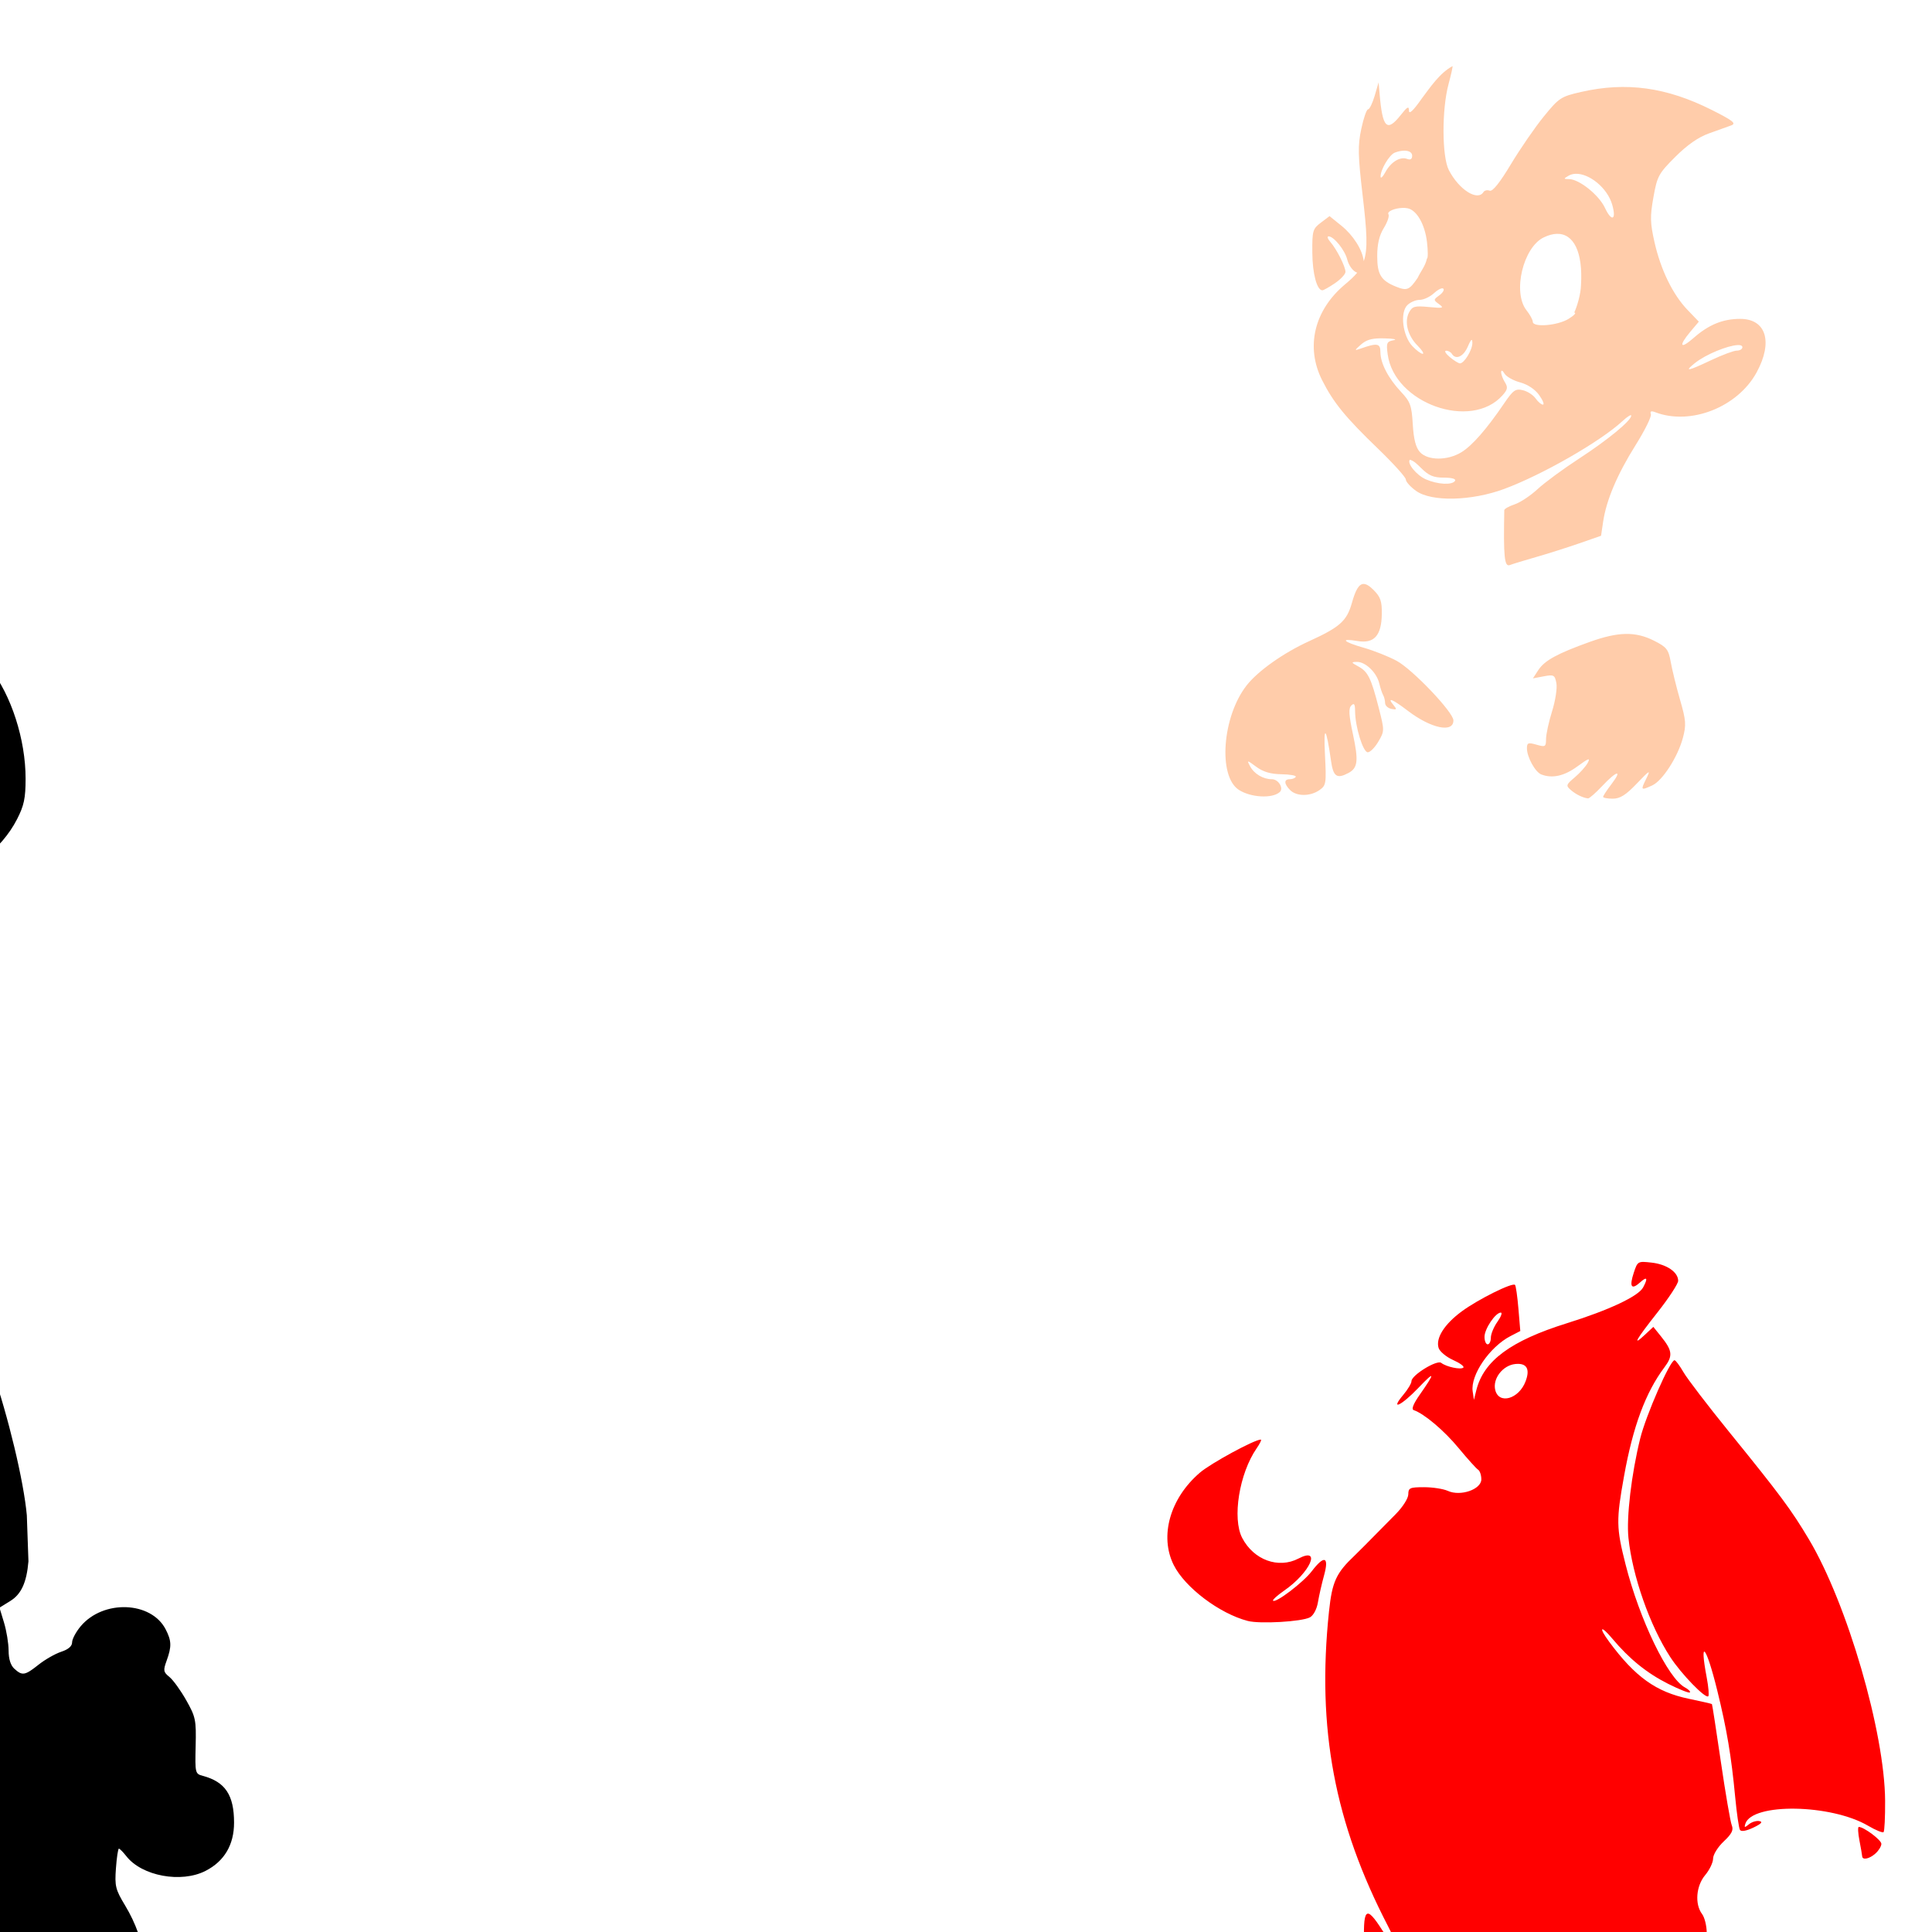 <?xml version="1.0" encoding="UTF-8" standalone="no"?>
<!-- Created with Inkscape (http://www.inkscape.org/) -->
<svg
   xmlns:dc="http://purl.org/dc/elements/1.1/"
   xmlns:cc="http://creativecommons.org/ns#"
   xmlns:rdf="http://www.w3.org/1999/02/22-rdf-syntax-ns#"
   xmlns:svg="http://www.w3.org/2000/svg"
   xmlns="http://www.w3.org/2000/svg"
   xmlns:sodipodi="http://sodipodi.sourceforge.net/DTD/sodipodi-0.dtd"
   xmlns:inkscape="http://www.inkscape.org/namespaces/inkscape"
   width="1080"
   height="1080"
   id="svg2"
   sodipodi:version="0.32"
   inkscape:version="0.46"
   sodipodi:docname="WendysBabyBro.svg"
   inkscape:output_extension="org.inkscape.output.svg.inkscape"
   version="1.0">
  <defs
     id="defs4">
    <inkscape:perspective
       sodipodi:type="inkscape:persp3d"
       inkscape:vp_x="0 : 526.18109 : 1"
       inkscape:vp_y="0 : 1000 : 0"
       inkscape:vp_z="744.09448 : 526.18109 : 1"
       inkscape:persp3d-origin="372.04724 : 350.78739 : 1"
       id="perspective10" />
    <inkscape:perspective
       id="perspective2386"
       inkscape:persp3d-origin="372.04724 : 350.78739 : 1"
       inkscape:vp_z="744.09448 : 526.18109 : 1"
       inkscape:vp_y="0 : 1000 : 0"
       inkscape:vp_x="0 : 526.18109 : 1"
       sodipodi:type="inkscape:persp3d" />
    <inkscape:perspective
       id="perspective3505"
       inkscape:persp3d-origin="372.04724 : 350.78739 : 1"
       inkscape:vp_z="744.09448 : 526.18109 : 1"
       inkscape:vp_y="0 : 1000 : 0"
       inkscape:vp_x="0 : 526.18109 : 1"
       sodipodi:type="inkscape:persp3d" />
    <inkscape:perspective
       id="perspective3614"
       inkscape:persp3d-origin="372.04724 : 350.78739 : 1"
       inkscape:vp_z="744.09448 : 526.18109 : 1"
       inkscape:vp_y="0 : 1000 : 0"
       inkscape:vp_x="0 : 526.18109 : 1"
       sodipodi:type="inkscape:persp3d" />
    <inkscape:perspective
       id="perspective4573"
       inkscape:persp3d-origin="372.04724 : 350.78739 : 1"
       inkscape:vp_z="744.09448 : 526.18109 : 1"
       inkscape:vp_y="0 : 1000 : 0"
       inkscape:vp_x="0 : 526.18109 : 1"
       sodipodi:type="inkscape:persp3d" />
    <inkscape:perspective
       id="perspective4618"
       inkscape:persp3d-origin="372.04724 : 350.78739 : 1"
       inkscape:vp_z="744.09448 : 526.18109 : 1"
       inkscape:vp_y="0 : 1000 : 0"
       inkscape:vp_x="0 : 526.18109 : 1"
       sodipodi:type="inkscape:persp3d" />
  </defs>
  <sodipodi:namedview
     id="base"
     pagecolor="#ffffff"
     bordercolor="#666666"
     borderopacity="1.0"
     gridtolerance="10000"
     guidetolerance="10"
     objecttolerance="10"
     inkscape:pageopacity="0.0"
     inkscape:pageshadow="2"
     inkscape:zoom="0.3324417"
     inkscape:cx="32.520667"
     inkscape:cy="556.62023"
     inkscape:document-units="in"
     inkscape:current-layer="layer1"
     showgrid="false"
     units="in"
     inkscape:window-width="1280"
     inkscape:window-height="1002"
     inkscape:window-x="1148"
     inkscape:window-y="-4"
     inkscape:showpageshadow="true" />
  <g
     inkscape:label="Layer 1"
     inkscape:groupmode="layer"
     id="layer1">
    <path
       style="fill:#000000"
       d="M -196.004,209.099 C -201.408,209.007 -205.782,209.59 -211.567,210.912 C -229.616,215.035 -244.961,225.293 -238.817,229.131 C -237.387,230.023 -241.273,233.516 -250.129,239.287 C -265.188,249.099 -290.488,274.795 -291.379,281.193 C -293.789,298.497 -290.054,301.235 -278.723,290.412 C -272.218,284.199 -271.68,283.966 -272.817,288.006 C -276.379,300.662 -277.278,305.481 -277.317,311.724 C -277.353,317.608 -278.589,319.703 -286.129,326.787 C -296.914,336.919 -303.726,351.111 -305.161,366.474 C -306.32,378.895 -303.987,385.848 -295.692,394.724 C -292.13,398.536 -291.839,399.538 -294.036,400.381 C -295.509,400.946 -298.058,404.002 -299.692,407.162 C -303.497,414.519 -302.315,432.675 -297.504,440.912 C -294.196,446.576 -294.182,446.789 -297.598,453.693 C -301.929,462.447 -303.306,477.266 -300.536,485.662 C -296.378,498.259 -281.712,517.719 -264.411,533.631 C -254.985,542.299 -246.817,550.827 -246.254,552.599 C -244.909,556.837 -235.581,562.368 -227.254,563.849 C -223.597,564.5 -215.716,564.149 -209.754,563.068 C -197.798,560.9 -198.33,560.779 -196.973,565.756 C -196.152,568.767 -198.401,570.473 -211.754,576.912 C -231.908,586.629 -244.119,598.142 -243.379,606.724 C -242.56,616.233 -252.57,624.568 -255.129,616.506 C -257.151,610.135 -263.349,603.912 -267.692,603.912 C -272.424,603.912 -275.818,608.287 -279.067,618.537 C -281.391,625.867 -286.905,630.49 -298.786,635.162 C -303.122,636.867 -312.479,641.782 -319.598,646.068 C -326.717,650.354 -340.697,657.688 -350.661,662.381 C -373.714,673.239 -382.696,679.917 -388.661,690.599 L -393.411,699.131 C -400.33,752.152 -359.278,773.605 -306.453,766.136 C -312.73,854.401 -299.491,872.693 -284.338,915.837 C -291.88,949.619 -287.382,962.862 -280.928,972.343 C -280.928,972.343 -318.032,1073.409 -287.495,1100.846 C -309.071,1125.094 -306.972,1138.871 -306.972,1138.871 C -331.942,1144.226 -359.989,1159.906 -369.036,1183.787 C -374.933,1197.901 -368.882,1212.534 -355.598,1216.224 C -346.398,1218.78 -313.003,1218.325 -292.442,1215.381 C -273.879,1212.722 -223.393,1202.983 -218.567,1201.131 C -216.764,1200.439 -214.723,1201.659 -212.817,1204.568 C -208.976,1210.43 -195.865,1216.997 -174.629,1223.662 C -165.251,1226.605 -148.386,1232.202 -137.161,1236.099 C -125.935,1239.996 -111.568,1244.642 -105.223,1246.412 C -98.802,1248.203 -87.376,1249.688 -79.473,1249.756 C -61.618,1249.908 -52.427,1246.137 -45.661,1235.912 C -39.284,1226.276 -39.996,1213.137 -47.473,1202.787 C -55.091,1192.242 -67.297,1181.496 -77.973,1175.943 C -85.942,1171.799 -87.51,1170.225 -87.254,1166.537 C -86.627,1157.496 -87.621,1154.421 -93.879,1146.224 L -100.286,1137.849 L -97.254,1127.099 C -95.595,1121.185 -89.815,1106.669 -84.411,1094.849 C -60.84,1043.296 -47.475,1006.744 -42.442,980.224 L -40.254,968.756 L -31.473,965.568 C -26.645,963.831 -21.693,962.797 -20.473,963.256 C -18.828,963.874 -18.26,971.326 -18.254,992.099 L -18.223,1020.099 L -24.442,1032.537 C -33.275,1050.199 -36.686,1065.16 -35.379,1080.662 C -34.793,1087.615 -33.484,1095.503 -32.473,1098.162 C -31.175,1101.576 -31.223,1105.146 -32.661,1110.349 C -37.526,1127.954 -33.369,1164.917 -24.567,1182.287 C -19.557,1192.174 -10.881,1200.255 -5.254,1200.256 C -2.981,1200.256 0.636,1202.789 3.527,1206.412 C 9.196,1213.516 19.302,1217.226 28.308,1215.537 C 40.65,1213.222 49.569,1197.88 57.058,1166.068 C 61.798,1145.936 64.744,1138.607 69.777,1134.443 C 71.461,1133.05 74.689,1127.917 76.964,1123.037 C 84.535,1106.799 81.894,1085.035 69.964,1065.224 C 64.522,1056.186 64.086,1054.368 64.808,1044.381 C 65.244,1038.36 65.99,1033.412 66.464,1033.412 C 66.939,1033.412 68.831,1035.338 70.683,1037.693 C 79.369,1048.736 101.27,1052.788 114.871,1045.849 C 125.386,1040.485 130.839,1031.266 130.839,1018.881 C 130.839,1003.44 125.906,996.068 113.402,992.724 C 109.094,991.572 109.005,991.204 109.371,976.006 C 109.72,961.475 109.381,959.795 104.121,950.474 C 101.024,944.988 96.791,939.125 94.714,937.443 C 91.294,934.673 91.164,933.816 93.152,928.318 C 96.021,920.385 95.912,917.211 92.589,910.787 C 84.464,895.073 57.714,894.102 45.121,909.068 C 42.482,912.204 40.308,916.266 40.308,918.068 C 40.308,920.226 38.226,922.025 34.214,923.349 C 30.865,924.455 25.175,927.693 21.558,930.568 C 13.956,936.609 12.479,936.882 8.058,932.881 C 5.929,930.954 4.821,927.43 4.808,922.662 C 4.798,918.665 3.64,911.631 2.246,907.037 L -0.286,898.693 L 5.777,894.943 C 11.901,891.158 14.889,884.617 15.902,872.787 L 14.996,847.068 C 13.282,827.996 4.637,791.838 -4.536,765.412 C -20.01,720.83 -27.79,708.106 -73.411,652.537 C -90.423,631.815 -115.879,596.81 -115.879,594.131 C -115.879,593.539 -113.566,591.122 -110.754,588.756 C -104.528,583.517 -99.706,573.867 -100.973,569.193 C -102.401,563.926 -110.124,559.166 -118.754,558.193 C -123.031,557.711 -126.504,556.411 -126.473,555.318 C -126.369,551.595 -118.051,539.703 -116.879,541.599 C -116.241,542.632 -112.678,544.396 -108.973,545.506 C -103.407,547.173 -101.267,547.029 -96.629,544.631 C -89.579,540.985 -89.4,538.625 -96.254,539.631 C -100.673,540.279 -101.686,539.703 -102.629,535.943 C -104.731,527.569 -95.863,517.126 -86.567,517.006 C -78.268,516.898 -68.538,513.669 -63.129,509.224 C -60.415,506.993 -51.544,502.517 -43.442,499.287 C -16.792,488.663 0.889,474.843 9.558,457.881 C 13.436,450.294 14.299,446.226 14.308,435.318 C 14.326,413.39 6.286,388.495 -5.661,373.412 C -10.583,367.197 -10.794,366.235 -9.129,358.881 C -6.724,348.256 -8.464,338.361 -15.692,321.474 C -34.144,278.364 -63.117,246.066 -95.504,232.474 C -121.135,221.718 -153.772,213.481 -184.629,209.974 C -189.157,209.46 -192.762,209.155 -196.004,209.099 z"
       id="path5254" />
    <path
       id="path5109"
       style="fill:#deaa87"
       d="M 1420.949,471.258 C 1416.785,471.473 1412.401,475.088 1407.699,482.071 C 1397.117,497.785 1400.018,513.55 1414.636,519.915 C 1421.55,522.925 1421.739,522.914 1428.605,520.008 C 1438.418,515.855 1441.167,511.315 1439.98,501.29 C 1439.409,496.47 1436.911,488.524 1434.418,483.602 C 1430.128,475.137 1425.668,471.015 1420.949,471.258 z M 1422.105,476.79 C 1424.968,478.939 1428.263,487.64 1427.761,492.821 C 1427.322,497.357 1426.32,498.574 1422.761,498.977 C 1420.321,499.253 1416.52,498.216 1414.324,496.665 C 1411.525,494.687 1410.355,492.031 1410.355,487.821 C 1410.355,484.517 1410.993,481.409 1411.793,480.915 C 1412.188,480.67 1417.729,477.518 1420.574,476.477 C 1421.279,475.963 1421.515,476.313 1422.105,476.79 z"
       sodipodi:nodetypes="csssssccssssscc" />
    <path
       style="fill:#552200"
       d="M 1301.689,1041.227 C 1299.762,1041.346 1297.07,1042.734 1293.908,1045.665 C 1288.047,1051.096 1287.624,1060.104 1292.908,1066.821 C 1297.397,1072.529 1299.502,1071.618 1299.533,1063.946 C 1299.545,1060.771 1300.802,1055.781 1302.345,1052.852 C 1306.249,1045.443 1305.367,1041.002 1301.689,1041.227 z M 1455.126,1043.102 C 1452.899,1043.202 1453.386,1043.831 1457.001,1047.446 C 1461.629,1052.074 1462.485,1057.175 1459.564,1062.634 C 1458.741,1064.172 1456.813,1067.205 1455.876,1069.696 C 1448.903,1066.057 1442.673,1064.584 1435.095,1064.571 C 1433.428,1064.569 1431.698,1064.659 1429.876,1064.79 C 1418.558,1065.602 1404.597,1070.677 1401.939,1074.977 C 1401.335,1075.955 1402.416,1078.469 1404.345,1080.54 C 1407.574,1084.006 1408.175,1084.076 1411.751,1081.571 C 1416.412,1078.307 1420.533,1079.488 1420.533,1084.071 C 1420.533,1086.159 1418.853,1087.824 1416.001,1088.54 C 1413.239,1089.233 1411.801,1090.59 1412.345,1092.009 C 1415.181,1099.4 1416.928,1115.827 1415.314,1120.071 C 1413.317,1125.324 1403.821,1131.811 1398.126,1131.821 C 1396.05,1131.825 1393.364,1133.024 1392.158,1134.477 C 1390.951,1135.931 1389.273,1136.669 1388.408,1136.134 C 1387.542,1135.599 1386.814,1136.376 1386.814,1137.852 C 1386.814,1139.329 1391.002,1144.977 1396.126,1150.415 C 1403.203,1157.924 1407.909,1161.158 1415.626,1163.821 C 1423.413,1166.509 1431.222,1167.453 1438.501,1166.79 L 1430.501,1172.227 C 1413.769,1170.884 1400.211,1163.272 1389.064,1148.946 L 1385.126,1143.884 L 1379.314,1148.727 C 1376.581,1151.014 1373.755,1154.041 1370.97,1157.54 C 1372.344,1153.182 1373.911,1149.164 1375.47,1147.634 C 1382.571,1140.665 1382.802,1140.083 1381.095,1133.884 C 1380.114,1130.322 1377.618,1125 1375.533,1122.071 C 1371.46,1116.353 1370.339,1102.148 1373.439,1095.446 C 1373.853,1094.552 1376.2,1091.045 1378.283,1087.915 L 1381.72,1084.227 C 1385.358,1080.344 1386.653,1077.723 1385.501,1076.571 C 1385.285,1076.355 1380.8,1072.346 1380.533,1072.352 C 1377.313,1082.208 1376.25,1084.324 1370.751,1094.227 C 1362.613,1106.073 1364.167,1144.671 1365.876,1164.509 C 1361.746,1170.743 1358.061,1177.732 1355.47,1184.446 C 1350.17,1198.184 1346.736,1219.343 1350.136,1230.099 L 1349.939,1269.352 C 1349.108,1300.82 1357.836,1328.094 1370.845,1334.602 C 1378.005,1338.185 1380.053,1338.322 1388.72,1335.915 C 1397.576,1333.455 1403.027,1327.052 1404.064,1317.852 C 1404.871,1310.693 1404.364,1309.549 1396.314,1300.571 C 1382.76,1285.455 1379.066,1282.018 1373.095,1278.852 C 1369.906,1277.162 1363.85,1270.384 1358.97,1263.04 L 1355.595,1242.602 C 1358.078,1249.76 1361.442,1256.633 1365.658,1262.946 C 1373.179,1274.21 1382.743,1281.358 1394.72,1284.665 C 1400.624,1286.295 1401.411,1285.99 1407.72,1279.665 C 1427.242,1260.091 1447.158,1251.475 1447.158,1262.602 C 1447.158,1264.833 1446.646,1264.956 1444.564,1263.227 C 1437.624,1257.468 1425.829,1266.173 1410.845,1288.102 C 1402.295,1300.616 1402.23,1300.803 1405.158,1305.759 C 1410.919,1315.513 1407.866,1328.067 1397.72,1336.227 C 1389.65,1342.718 1389.126,1347.293 1396.095,1350.727 C 1405.158,1355.195 1409.645,1354.411 1416.283,1347.165 C 1422.888,1339.954 1429.184,1324.69 1434.501,1303.102 C 1438.339,1287.52 1446.623,1267.967 1448.814,1269.321 C 1450.71,1270.493 1455.598,1258.631 1456.97,1249.509 C 1458.369,1240.21 1455.365,1225.201 1449.439,1212.009 L 1440.033,1192.071 C 1441.156,1187.452 1441.845,1183.415 1441.845,1180.509 L 1447.314,1165.102 C 1457.623,1162.103 1466.195,1155.578 1471.095,1146.102 C 1474.226,1140.048 1477.303,1139.417 1484.158,1143.509 C 1497.253,1151.326 1501.083,1170.209 1491.501,1179.79 C 1490.118,1181.174 1484.372,1184.35 1480.783,1186.04 C 1485.429,1185.673 1490.138,1184.281 1494.908,1181.821 C 1506.324,1175.934 1511.285,1157.399 1504.501,1145.915 C 1501.557,1140.931 1491.115,1135.384 1484.689,1135.384 C 1479.898,1135.384 1478.787,1133.371 1482.189,1130.884 C 1484.375,1129.285 1485.371,1125.293 1485.876,1116.352 C 1486.882,1098.563 1481.948,1087.754 1468.158,1077.602 C 1466.047,1076.049 1464.062,1074.658 1462.158,1073.415 C 1466.092,1071.548 1469.525,1066.517 1469.908,1061.227 C 1470.372,1054.816 1469.645,1052.871 1465.158,1048.384 C 1462.247,1045.474 1458.234,1043.102 1456.251,1043.102 C 1455.824,1043.102 1455.445,1043.088 1455.126,1043.102 z M 1429.626,1121.196 C 1433.449,1121.196 1433.923,1123.087 1430.845,1126.165 C 1429.189,1127.822 1429.386,1128.29 1431.814,1128.29 C 1433.531,1128.29 1434.448,1129.095 1433.845,1130.071 C 1432.14,1132.831 1424.089,1132.163 1422.939,1129.165 C 1421.603,1125.683 1425.368,1121.196 1429.626,1121.196 z M 1419.908,1178.602 C 1419.967,1178.603 1420.001,1178.633 1420.033,1178.665 C 1422.136,1180.768 1408.431,1194.905 1395.439,1204.009 C 1387.772,1209.381 1380.275,1215.485 1378.814,1217.571 C 1373.036,1225.82 1377.897,1244.772 1387.283,1250.634 C 1391.836,1253.477 1404.881,1253.414 1410.251,1250.54 C 1412.41,1249.385 1415.583,1246.781 1417.283,1244.727 C 1423.625,1237.064 1431.976,1218.292 1437.126,1202.227 L 1437.095,1202.946 C 1435.665,1206.363 1438.845,1214.898 1437.814,1215.54 C 1435.804,1216.79 1439.366,1227.665 1441.783,1227.665 C 1443.472,1227.665 1447.709,1241.926 1446.408,1243.227 C 1445.852,1243.783 1445.376,1242.972 1445.376,1241.415 C 1445.376,1239.858 1444.344,1237.517 1443.064,1236.227 C 1441.784,1234.938 1439.587,1231.275 1438.189,1228.102 C 1436.79,1224.93 1435.201,1222.352 1434.658,1222.352 C 1434.114,1222.353 1431.888,1226.045 1429.689,1230.571 C 1420.632,1249.213 1410.308,1257.852 1397.095,1257.852 C 1382.704,1257.852 1370.845,1245.009 1370.845,1229.446 C 1370.845,1218.819 1374.901,1213.281 1389.595,1203.821 C 1396.703,1199.245 1406.25,1191.481 1410.814,1186.602 C 1415.092,1182.029 1419.017,1178.594 1419.908,1178.602 z M 1385.689,1304.477 C 1385.892,1304.365 1386.41,1304.697 1387.314,1305.446 C 1388.607,1306.52 1391.341,1306.947 1393.376,1306.415 C 1395.412,1305.883 1397.595,1306.323 1398.251,1307.384 C 1398.966,1308.54 1397.963,1309.321 1395.72,1309.321 C 1391.231,1309.321 1382.975,1313.37 1379.876,1317.102 C 1377.223,1320.299 1375.998,1328.821 1378.189,1328.821 C 1379.031,1328.821 1379.72,1330.045 1379.72,1331.509 C 1379.72,1335.435 1375.986,1334.727 1374.908,1330.602 C 1374.397,1328.65 1373.282,1327.071 1372.408,1327.071 C 1371.533,1327.071 1372.826,1323.825 1375.314,1319.884 C 1377.802,1315.943 1379.3,1311.849 1378.626,1310.759 C 1377.919,1309.614 1378.192,1309.272 1379.283,1309.946 C 1382.342,1311.837 1387.14,1309.132 1386.001,1306.165 C 1385.606,1305.134 1385.485,1304.591 1385.689,1304.477 z"
       id="path5100"
       sodipodi:nodetypes="cssssccsscsssssssssssssssccccccssssccscccsccsssssccsscssssssssssccccssscsssssscsssccssssccssssssccssssssssssssccsssssssssssssc" />
    <path
       id="path4996"
       style="fill:#ff0000"
       d="M 983.797,1384.094 C 991.4,1380.305 993.413,1378.243 995.923,1371.671 C 998.72,1364.347 998.728,1363.254 996.039,1356.213 C 991.265,1343.713 977.647,1331.388 957.424,1321.264 C 936.621,1310.849 929.925,1310.112 916.751,1316.788 C 911.903,1319.245 907.936,1320.514 907.936,1319.608 C 907.936,1316.462 918.725,1308.906 924.861,1307.755 C 932.452,1306.331 947.429,1308.387 946.024,1310.66 C 945.459,1311.574 946.195,1312.321 947.659,1312.321 C 949.124,1312.321 950.804,1311.541 951.393,1310.587 C 953.137,1307.765 949.057,1295.395 945.243,1291.944 C 941.849,1288.872 932.827,1273.939 930.479,1267.508 C 928.577,1262.296 931.693,1264.069 935.17,1270.175 L 938.445,1275.926 L 942.488,1263.508 C 944.711,1256.679 951.087,1240.708 956.655,1228.019 C 979.527,1175.898 1000.236,1120.064 997.654,1117.482 C 997.034,1116.861 992.85,1115.922 988.356,1115.393 C 983.644,1114.839 979.631,1113.306 978.875,1111.77 C 978.154,1110.306 976.538,1106.912 975.284,1104.227 C 973.668,1100.768 971.669,1099.339 968.423,1099.32 C 965.903,1099.305 962.997,1098.706 961.964,1097.989 C 957.495,1094.885 954.081,1087.378 954.081,1080.656 C 954.081,1076.667 952.908,1071.853 951.475,1069.958 C 947.301,1064.44 948.106,1054.248 953.193,1048.202 C 955.634,1045.302 957.63,1041.142 957.63,1038.957 C 957.63,1036.755 960.268,1032.498 963.554,1029.399 C 968.123,1025.091 969.155,1023.012 968.064,1020.316 C 967.287,1018.393 964.547,1002.444 961.976,984.873 C 959.405,967.303 957.157,952.776 956.982,952.591 C 956.806,952.406 950.968,951.068 944.009,949.617 C 925.768,945.814 914.047,937.411 899.506,917.714 C 893.423,909.474 894.745,908.193 901.281,915.994 C 910.79,927.345 920.606,935.29 932.519,941.28 C 938.719,944.397 944.178,946.561 944.651,946.088 C 945.124,945.615 943.882,944.357 941.892,943.291 C 932.355,938.188 916.539,905.426 908.708,874.557 C 903.482,853.956 903.413,849.805 907.879,825.009 C 912.867,797.31 919.908,778.368 930.435,764.329 C 935.254,757.902 934.935,755.043 928.507,747.052 L 924.224,741.728 L 919.63,746.03 C 912.148,753.037 914.307,749.174 926.571,733.607 C 932.916,725.554 938.108,717.621 938.108,715.979 C 938.108,711.145 931.726,706.764 923.3,705.815 C 915.563,704.942 915.416,705.025 913.29,711.468 C 910.7,719.314 911.964,721.267 916.799,716.891 C 920.718,713.345 921.353,714.371 918.518,719.668 C 915.861,724.632 899.446,732.353 875.99,739.67 C 844.476,749.501 829.346,760.7 825.254,777.223 L 823.935,782.548 L 823.236,777.802 C 821.9,768.734 832.711,752.913 844.36,746.889 L 849.854,744.047 L 848.81,731.585 C 848.235,724.731 847.378,718.736 846.905,718.263 C 845.446,716.804 826.385,726.274 817.178,733.033 C 807.433,740.186 802.454,748.041 804.191,753.516 C 804.824,755.509 808.456,758.535 812.262,760.239 C 816.067,761.942 818.667,763.851 818.038,764.48 C 816.688,765.83 808.524,764.099 805.659,761.855 C 803.27,759.985 789.026,768.739 789.026,772.078 C 789.026,773.294 786.958,776.746 784.431,779.749 C 776.762,788.864 783.317,785.851 792.823,775.892 C 802.274,765.992 802.487,767.032 793.609,779.711 C 790.047,784.798 788.88,787.78 790.264,788.258 C 796.181,790.305 807.29,799.692 815.375,809.48 C 820.355,815.507 825.248,820.945 826.25,821.564 C 827.251,822.183 828.071,824.607 828.071,826.951 C 828.071,832.604 816.408,836.629 809.347,833.412 C 806.864,832.28 800.876,831.354 796.041,831.354 C 788.129,831.354 787.251,831.75 787.251,835.316 C 787.251,837.549 784.182,842.39 780.218,846.408 C 762.545,864.329 759.049,867.852 757.29,869.512 C 746.896,879.326 744.671,884.169 742.92,900.796 C 736.032,966.194 745.957,1019.066 775.967,1076.849 C 779.427,1083.509 781.816,1089.4 781.277,1089.94 C 780.737,1090.479 776.911,1085.611 772.774,1079.121 C 763.379,1064.385 761.729,1066.203 762.694,1090.23 C 763.332,1106.12 763.869,1108.228 770.21,1119.761 C 776.726,1131.611 776.809,1131.958 772.018,1127.338 L 766.997,1122.495 L 764.061,1136.211 C 762.446,1143.756 758.897,1156.717 756.175,1165.014 C 751.977,1177.808 751.205,1183.2 751.089,1200.51 C 750.967,1218.679 751.456,1222.104 755.545,1231.713 C 758.071,1237.649 763.089,1247.121 766.697,1252.761 C 774.276,1264.609 774.109,1267.523 766.388,1258.156 L 761.088,1251.727 L 755.57,1260.283 C 752.534,1264.989 748.401,1270.875 746.385,1273.364 C 741.014,1279.994 743.099,1283.279 752.132,1282.418 C 759.044,1281.759 759.306,1281.542 756.089,1279.152 C 752.889,1276.774 753.023,1276.681 757.967,1277.851 C 772.019,1281.176 792.666,1295.512 792.516,1301.841 C 792.478,1303.449 791.236,1302.869 789.018,1300.208 C 785.353,1295.811 776.059,1289.08 768.123,1285.077 C 763.734,1282.863 761.504,1283.242 743.769,1289.211 C 710.227,1300.5 700.424,1305.17 689.819,1314.912 C 680.885,1323.12 677.214,1330.538 677.214,1340.386 C 677.214,1347.431 679.527,1350.667 687.518,1354.803 C 693.989,1358.153 728.807,1357.223 752.792,1353.061 C 764.423,1351.043 781.527,1348.24 790.8,1346.834 C 800.074,1345.428 811.854,1343.42 816.979,1342.371 L 826.296,1340.466 L 826.338,1330.387 C 826.367,1323.589 827.864,1316.84 830.937,1309.659 C 833.443,1303.802 837.493,1290.225 839.938,1279.487 C 843.996,1261.663 844.3,1257.495 843.433,1231.568 C 842.874,1214.836 841.321,1198.433 839.651,1191.636 C 834.043,1168.802 821.903,1141.389 810.888,1126.688 C 805.398,1119.361 805.667,1117.223 811.408,1122.553 C 826.626,1136.681 840.855,1167.618 847.648,1201.344 C 850.543,1215.716 850.168,1257.155 847.014,1271.501 C 844.968,1280.805 844.936,1282.35 846.846,1279.487 C 848.148,1277.535 850.451,1274.341 851.964,1272.388 C 854.592,1268.995 854.64,1269.046 853.039,1273.544 C 852.118,1276.132 848.565,1283.808 845.144,1290.601 C 829.006,1322.647 827.702,1341.352 840.998,1350.064 C 844.636,1352.448 939.652,1385.107 949.644,1387.408 C 960.504,1389.909 974.94,1388.508 983.797,1384.094 z M 835.86,777.069 C 834.265,770.712 840.059,763.193 847.099,762.486 C 853.463,761.846 855.45,765.238 852.798,772.213 C 849.056,782.058 837.914,785.252 835.86,777.069 z M 829.846,747.291 C 829.846,742.853 835.981,733.741 838.969,733.741 C 839.941,733.741 839.084,736.061 837.066,738.896 C 835.047,741.731 833.395,745.724 833.395,747.77 C 833.395,749.815 832.597,751.489 831.621,751.489 C 830.644,751.489 829.846,749.6 829.846,747.291 z M 1048.448,1036.067 C 1050.233,1034.451 1051.694,1032.044 1051.694,1030.716 C 1051.694,1028.586 1041.934,1021.28 1039.065,1021.263 C 1038.464,1021.259 1038.629,1024.651 1039.431,1028.799 C 1040.234,1032.948 1040.925,1036.941 1040.968,1037.673 C 1041.101,1039.976 1045.071,1039.123 1048.448,1036.067 z M 983.533,1018.004 C 981.882,1017.679 979.242,1018.478 977.666,1019.779 C 975.241,1021.78 974.933,1021.735 975.664,1019.481 C 979.477,1007.725 1023.51,1008.439 1044.251,1020.593 C 1048.498,1023.082 1052.402,1024.689 1052.928,1024.164 C 1053.453,1023.638 1053.842,1015.781 1053.792,1006.703 C 1053.582,968.443 1032.604,896.412 1011.234,860.566 C 1001.311,843.922 995.312,835.842 966.479,800.296 C 954.603,785.654 943.161,770.685 941.053,767.032 C 938.945,763.379 936.705,760.384 936.075,760.377 C 933.586,760.347 920.091,791.132 916.87,804.189 C 911.977,824.026 909.115,848.242 910.312,859.692 C 912.543,881.038 922.253,908.712 933.684,926.305 C 939.84,935.78 953.403,949.759 954.944,948.218 C 955.455,947.708 955.07,943.058 954.089,937.886 C 949.778,915.154 953.817,920.02 959.945,944.941 C 965.308,966.754 967.81,981.609 969.977,1004.518 C 970.842,1013.663 972.042,1021.941 972.644,1022.914 C 973.328,1024.022 976.134,1023.544 980.136,1021.639 C 984.544,1019.541 985.601,1018.411 983.533,1018.004 z M 732.245,904.114 C 734.224,903.054 736.088,899.549 736.735,895.669 C 737.343,892.02 738.888,885.241 740.167,880.605 C 743.072,870.075 740.28,869.156 733.277,878.337 C 728.543,884.545 713.143,896.271 711.666,894.794 C 711.229,894.357 714.055,891.793 717.946,889.096 C 732.401,879.079 738.903,864.433 725.88,871.224 C 714.635,877.088 700.836,872.044 694.4,859.715 C 688.704,848.806 692.757,823.662 702.476,809.613 C 704.333,806.929 705.376,804.733 704.794,804.733 C 701.23,804.733 676.89,817.955 670.735,823.236 C 654.04,837.556 648.052,858.707 656.118,874.859 C 662.395,887.427 681.701,902.006 697.514,906.119 C 704.319,907.889 727.715,906.538 732.245,904.114 z"
       sodipodi:nodetypes="cssssssssssscccsssssssssssssssssssssssscccsssssssccccccssssssssssssssssssssssssscccsssscccssssssssssssscccssssssssssssssccssccssssccssssccssssssssssssssssssccssssssssssssc" />
    <path
       id="path5140"
       style="fill:#00ff00"
       d="M 1340.282,-126.865 C 1338.255,-128.893 1335.441,-130.074 1334.001,-129.521 C 1332.398,-128.906 1331.832,-129.275 1332.564,-130.459 C 1333.238,-131.549 1335.994,-131.941 1338.876,-131.365 C 1345.03,-130.134 1345.395,-132.33 1340.439,-140.459 C 1336.505,-146.911 1334.176,-147.499 1328.407,-143.459 C 1318.567,-136.566 1315.888,-119.535 1323.595,-112.834 C 1329.326,-107.851 1329.782,-107.957 1329.782,-114.084 C 1329.782,-120.225 1333.812,-124.122 1338.189,-122.209 C 1342.356,-123.367 1343.301,-123.958 1340.282,-126.865 z M 1427.251,-107.834 C 1422.633,-113.705 1417.851,-113.777 1412.126,-108.053 C 1408.675,-104.601 1407.795,-102.106 1408.22,-97.084 C 1408.522,-93.513 1409.749,-90.266 1410.97,-89.865 C 1412.334,-89.417 1412.814,-90.174 1412.189,-91.803 C 1410.601,-95.94 1416.324,-105.428 1420.407,-105.428 C 1422.365,-105.428 1424.41,-104.23 1424.97,-102.771 C 1425.53,-101.313 1427.246,-100.118 1427.595,-101.084 L 1427.251,-107.834 z M 1418.376,-132.146 C 1409.407,-132.244 1399.001,-119.269 1399.001,-105.553 C 1399.001,-102.265 1403.504,-91.209 1404.845,-91.209 C 1405.086,-91.209 1405.282,-94.359 1405.282,-98.209 C 1405.282,-109.639 1415.488,-117.699 1425.345,-114.053 C 1428.636,-112.835 1429.157,-113.254 1429.157,-117.115 C 1429.157,-122.009 1426.226,-128.607 1423.126,-130.678 C 1421.639,-131.67 1420.037,-132.128 1418.376,-132.146 z" />
    <path
       id="path5291"
       style="fill:#ffaaaa"
       d="M 1412.48,205.51 C 1407.398,209.5 1414.657,216.073 1420.386,216.073 C 1426.551,216.073 1427.541,211.193 1423.011,203.323 C 1419.682,195.457 1418.551,200.69 1412.48,205.51 z M 1495.838,224.731 C 1500.636,221.942 1504.274,212.005 1502.932,205.294 C 1501.723,199.252 1489.855,185.919 1485.682,185.919 C 1481.807,185.919 1480.696,195.247 1484.244,198.013 C 1486.867,200.057 1486.642,200.217 1482.369,199.169 C 1478.865,198.309 1477.478,198.657 1477.432,200.388 C 1477.365,202.882 1463.476,212.544 1459.963,212.544 C 1457.165,212.544 1457.475,213.832 1461.15,217.419 C 1474.419,228.59 1480.995,233.376 1495.838,224.731 z M 1455.368,185.311 C 1456.932,179.328 1453.697,173.562 1446.989,170.379 C 1441.841,167.936 1439.688,167.781 1434.532,169.483 C 1428.665,171.419 1419.308,180.258 1419.308,183.863 C 1419.308,184.764 1424.3,185.581 1430.4,185.679 C 1436.501,185.776 1443.489,186.495 1445.93,187.276 C 1453.024,189.548 1454.331,189.276 1455.368,185.311 z M 1316.661,184.402 C 1313.869,184.471 1309.027,186 1306.661,187.964 C 1305.357,189.046 1301.862,189.967 1298.88,190.027 C 1295.164,190.101 1292.326,191.616 1289.911,194.839 C 1284.292,202.34 1289.314,205.786 1299.942,201.745 C 1305.153,199.764 1318.786,187.876 1318.786,185.308 C 1318.786,184.651 1317.93,184.37 1316.661,184.402 z" />
    <path
       style="fill:#ffccaa"
       d="M 811.969 36.969 C 804.907 40.733 799.58 48.685 794.75 55.125 C 790.06 61.82 787.638 64.118 787.625 61.875 C 787.609 59.133 786.729 59.598 783.062 64.25 C 775.279 74.126 772.809 71.616 771.188 52.25 L 770.656 46.031 L 768.438 53.594 C 767.212 57.742 765.555 61.125 764.75 61.125 C 763.945 61.125 762.242 66.032 760.969 72.031 C 758.978 81.413 759.073 86.691 761.781 109.75 C 764.085 129.365 764.737 139.126 762.344 146 C 761.647 139.491 756.222 131.32 749.906 126.219 L 743.219 120.812 L 738.375 124.469 C 733.831 127.891 733.498 128.975 733.594 141.219 C 733.686 153.044 736.158 162.281 739.219 162.281 C 739.856 162.281 743.024 160.509 746.25 158.312 C 749.476 156.116 752.118 153.269 752.125 152 C 752.141 149.053 747.196 139.256 743.656 135.219 C 742.159 133.511 741.73 132.125 742.688 132.125 C 745.594 132.125 751.807 139.815 753.094 145 C 754.003 148.665 756.498 151.77 758.688 152.438 C 756.93 154.574 754.671 156.633 751.844 159 C 734.623 173.418 729.718 193.97 739.062 212.5 C 745.411 225.089 752.074 233.245 770.344 250.844 C 778.885 259.071 785.875 266.819 785.875 268.062 C 785.875 269.306 788.453 272.175 791.625 274.438 C 800.272 280.605 822.574 280.094 840.875 273.312 C 862.24 265.395 894.672 246.793 907 235.375 C 909.684 232.889 911.875 231.515 911.875 232.344 C 911.875 235.125 898.697 245.967 882.594 256.438 C 873.809 262.15 863.404 269.81 859.5 273.438 C 855.596 277.065 849.845 280.882 846.688 281.938 C 843.53 282.994 840.921 284.455 840.906 285.188 C 840.386 311.245 840.981 317.035 844 315.875 C 845.708 315.219 852.28 313.22 858.625 311.406 C 864.97 309.593 875.761 306.174 882.594 303.812 L 895 299.5 L 896.156 291.688 C 897.945 279.553 904.047 265.176 914.281 248.875 C 919.432 240.671 923.283 232.879 922.844 231.562 C 922.279 229.869 923.001 229.551 925.312 230.438 C 945.012 237.997 971.374 227.623 981.969 208.156 C 991.241 191.119 987.291 178.25 972.781 178.25 C 963.1 178.25 955.204 181.48 946.781 188.875 C 939.203 195.529 938.153 193.475 944.969 185.375 L 949.656 179.812 L 943.375 173.281 C 935.105 164.662 928.378 150.885 924.875 135.375 C 922.44 124.591 922.356 120.989 924.281 110.219 C 926.379 98.482 927.18 96.999 936.5 87.688 C 943.189 81.004 949.394 76.673 955.344 74.562 C 960.224 72.832 965.829 70.835 967.781 70.094 C 970.705 68.984 968.797 67.456 956.969 61.5 C 931.619 48.735 909.118 45.625 883.812 51.406 C 872.524 53.985 871.474 54.704 862.938 65.188 C 857.994 71.259 849.729 83.269 844.562 91.875 C 838.379 102.176 834.34 107.204 832.75 106.594 C 831.421 106.084 829.858 106.41 829.281 107.344 C 825.995 112.662 815.547 106.042 809.906 95.062 C 806.016 87.491 805.935 61.133 809.75 47 C 811.187 41.677 812.177 37.175 811.969 36.969 z M 785.062 84.219 C 787.645 84.227 789.406 85.23 789.406 87.062 C 789.406 88.927 788.449 89.544 786.625 88.844 C 782.741 87.353 777.548 90.488 774.438 96.219 C 772.994 98.879 771.789 100.019 771.75 98.75 C 771.633 94.949 776.64 86.494 779.719 85.312 C 781.667 84.565 783.513 84.214 785.062 84.219 z M 880.719 97.156 C 888.267 96.856 898.502 104.888 901.25 114.469 C 903.701 123.014 900.922 124.21 897.188 116.219 C 893.823 109.019 882.858 100.214 877.156 100.125 C 873.92 100.074 873.913 99.943 876.875 98.219 C 878.025 97.549 879.321 97.212 880.719 97.156 z M 784.031 116.219 C 785.015 116.189 786.003 116.266 786.875 116.438 C 791.941 117.433 796.521 125.401 797.688 135.25 C 798.293 140.361 798.28 144.531 797.656 144.531 C 796.886 148.607 794.052 151.848 792.531 155.25 C 787.885 162.108 786.508 162.676 780.562 160.312 C 771.998 156.908 769.875 153.503 769.875 143.156 C 769.875 136.423 771.018 131.587 773.562 127.469 C 775.583 124.199 776.753 120.747 776.156 119.781 C 775.16 118.169 779.768 116.349 784.031 116.219 z M 870.219 130.719 C 879.711 130.424 884.935 140.917 883.781 159.438 C 883.67 164.353 881.568 171.498 880 174.719 C 881.415 174.722 879.977 176.333 876.781 178.281 C 870.597 182.052 856.844 183.148 856.844 179.875 C 856.844 178.809 855.265 175.919 853.312 173.438 C 845.438 163.426 851.43 138.205 863 132.688 C 865.619 131.439 868.028 130.787 870.219 130.719 z M 806.031 161.188 C 806.379 161.143 806.677 161.208 806.844 161.375 C 807.51 162.041 806.487 163.709 804.594 165.094 C 801.236 167.549 801.223 167.689 804.469 170.062 C 807.406 172.21 806.748 172.391 798.781 171.625 C 790.852 170.863 789.504 171.231 787.688 174.625 C 784.891 179.851 786.902 187.684 792.438 193.219 C 794.949 195.73 796.22 197.781 795.281 197.781 C 794.342 197.781 791.736 195.848 789.5 193.469 C 784.101 187.722 782.518 174.763 786.688 170.594 C 788.329 168.953 791.438 167.625 793.625 167.625 C 795.812 167.625 799.424 165.925 801.625 163.875 C 803.276 162.337 804.987 161.321 806.031 161.188 z M 771.656 189.125 C 772.414 189.115 773.225 189.133 774.094 189.156 C 779.11 189.289 781.314 189.749 779 190.188 C 775.209 190.906 774.866 191.702 775.719 198.062 C 779.394 225.465 822.274 240.781 839.906 221 C 842.777 217.779 843.02 216.522 841.25 213.688 C 840.073 211.803 839.127 209.265 839.156 208.031 C 839.188 206.73 839.967 207.04 841 208.812 C 841.979 210.492 845.896 212.721 849.719 213.75 C 854.035 214.912 858.103 217.628 860.438 220.906 C 862.505 223.81 863.424 226.188 862.5 226.188 C 861.577 226.187 859.745 224.627 858.406 222.719 C 857.067 220.811 853.864 218.738 851.281 218.125 C 847.158 217.147 845.872 218.063 840.75 225.594 C 830.999 239.933 823.047 249.025 816.969 252.781 C 809.245 257.555 798.105 257.531 793.75 252.719 C 791.427 250.152 790.243 245.541 789.75 237.188 C 789.129 226.676 788.383 224.59 783.219 219.094 C 776.019 211.43 771.656 203.02 771.656 196.781 C 771.656 191.851 769.856 191.565 760.125 195.031 C 757.041 196.13 757.141 195.838 760.781 192.625 C 763.576 190.158 766.349 189.197 771.656 189.125 z M 822.594 190.031 C 822.901 189.92 823.04 190.464 823.062 191.625 C 823.137 195.504 818.541 203.125 816.125 203.125 C 815.312 203.125 812.773 201.545 810.469 199.625 C 808.164 197.705 807.212 196.095 808.375 196.062 C 809.538 196.03 810.99 196.805 811.594 197.781 C 813.787 201.331 818.051 199.416 820.5 193.781 C 821.54 191.389 822.198 190.175 822.594 190.031 z M 971.25 192.906 C 971.612 192.888 971.952 192.883 972.25 192.906 C 973.352 192.99 974 193.368 974 194.094 C 974 195.147 972.583 195.999 970.875 196 C 969.167 196.001 962.72 198.416 956.531 201.344 C 943.414 207.549 941.24 207.952 947.375 203.031 C 953.69 197.966 965.823 193.185 971.25 192.906 z M 788.156 257 C 790.614 257.674 792.547 259.849 794.375 261.594 C 798.655 265.874 801.311 267 807.125 267 C 811.567 267 814.039 267.707 813.375 268.781 C 811.836 271.272 803.762 270.869 797.094 267.969 C 791.863 265.693 786.296 258.86 788.156 257 z M 762.188 326.438 C 759.599 326.517 757.713 329.907 755.719 337.031 C 752.895 347.118 748.992 350.592 731.844 358.406 C 717.576 364.908 703.281 374.998 696.938 383.062 C 683.293 400.409 680.744 433.818 692.469 441.5 C 699.101 445.846 711.204 446.53 715.375 442.781 C 717.743 440.652 714.663 435.594 711 435.594 C 706.1 435.594 701.084 432.616 698.781 428.312 C 696.898 424.793 697.063 424.798 702.281 428.656 C 706.114 431.49 710.295 432.721 716.438 432.812 C 721.239 432.884 724.795 433.549 724.344 434.281 C 723.892 435.013 722.375 435.594 720.969 435.594 C 717.619 435.594 717.737 438.206 721.219 441.688 C 724.79 445.258 732.47 445.255 737.562 441.688 C 741.326 439.051 741.495 438.034 740.656 421.75 C 739.772 404.596 741.363 406.296 744.062 425.406 C 745.301 434.174 747.337 435.559 753.812 432.094 C 759.018 429.308 759.5 425.3 756.312 410.469 C 754.007 399.739 753.776 396.005 755.375 394.406 C 756.974 392.808 757.474 393.52 757.5 397.531 C 757.558 406.314 761.945 420.531 764.594 420.531 C 765.939 420.531 768.61 417.82 770.531 414.531 C 773.96 408.66 773.961 408.33 770.781 395.906 C 766.461 379.027 764.715 375.484 759.344 372.562 C 755.255 370.338 755.174 370.064 758.469 370 C 763.277 369.907 769.552 375.909 771 381.969 C 771.635 384.626 772.616 387.586 773.188 388.562 C 773.759 389.539 774.255 391.552 774.281 393 C 774.307 394.448 775.891 395.909 777.812 396.281 C 780.845 396.869 781.003 396.583 778.938 394.094 C 775.081 389.447 778.415 390.788 787 397.344 C 799.91 407.201 812.469 409.868 812.469 402.719 C 812.469 398.161 789.585 374.143 780.688 369.375 C 776.214 366.977 767.957 363.694 762.344 362.094 C 750.766 358.792 748.767 356.636 758.875 358.344 C 768.119 359.905 772.261 355.325 772.438 343.312 C 772.544 336.042 771.735 333.706 767.781 329.75 C 765.565 327.532 763.741 326.39 762.188 326.438 z M 908.75 354.375 C 903.067 354.48 896.692 355.952 888.719 358.812 C 870.504 365.348 863.446 369.208 859.938 374.562 L 856.906 379.219 L 863 378.062 C 868.616 377.009 869.152 377.306 870.031 381.906 C 870.555 384.646 869.471 391.708 867.625 397.594 C 865.779 403.479 864.263 410.446 864.25 413.062 C 864.229 417.501 863.875 417.706 858.906 416.281 C 854.269 414.951 853.562 415.221 853.562 418.281 C 853.563 423.201 858.193 431.62 861.625 432.938 C 867.797 435.306 874.48 433.79 881.844 428.375 C 888.029 423.826 889.15 423.44 887.562 426.406 C 886.477 428.434 883.212 432.091 880.312 434.531 C 875.42 438.648 875.265 439.16 878.062 441.594 C 880.929 444.088 884.863 446.007 887.719 446.312 C 888.439 446.39 892.015 443.247 895.688 439.344 C 903.867 430.65 907.169 430.01 900.812 438.344 C 898.256 441.695 896.156 444.884 896.156 445.438 C 896.156 445.991 898.576 446.469 901.531 446.469 C 905.626 446.469 908.821 444.455 914.969 438.031 C 922.394 430.272 922.83 430.066 920.219 435.375 C 917.051 441.816 917.209 441.972 923.594 439.062 C 929.325 436.451 937.897 423.161 940.75 412.469 C 942.685 405.216 942.479 402.69 939.156 391.188 C 937.081 384.004 934.76 374.518 933.969 370.125 C 932.683 362.988 931.688 361.725 924.625 358.156 C 919.443 355.538 914.433 354.27 908.75 354.375 z "
       id="path5280" />
    <path
       style="fill:#803300"
       d="M 1456.335,830.499 C 1453.648,830.508 1451.2,830.64 1449.085,830.874 C 1438.539,832.038 1422.179,837.966 1422.179,840.624 C 1422.179,842.793 1426.454,842.514 1440.835,839.468 C 1447.668,838.02 1455.238,836.917 1457.679,836.999 C 1460.12,837.081 1455.544,838.649 1447.492,840.468 C 1424.788,845.594 1409.469,854.491 1388.835,874.561 C 1375.403,887.627 1362.681,909.624 1368.554,909.624 C 1369.307,909.624 1375.379,903.588 1382.054,896.218 C 1395.035,881.885 1407.032,872.164 1421.304,864.468 C 1426.185,861.835 1428.188,861.135 1425.773,862.905 C 1414.404,871.235 1400.972,883.276 1396.117,889.468 C 1385.037,903.597 1380.622,924.771 1385.367,939.374 C 1382.761,939.022 1379.759,939.859 1379.367,939.843 C 1378.746,939.817 1375.283,942.776 1371.679,946.436 C 1358.719,959.6 1352.714,978.509 1356.304,994.811 C 1357.703,1001.164 1359.973,1004.503 1367.492,1011.155 C 1372.685,1015.75 1377.734,1020.279 1378.71,1021.249 C 1382.474,1024.986 1383.434,1022.845 1381.992,1013.874 C 1379.388,997.672 1380.191,973.504 1383.679,963.155 C 1385.595,957.47 1388.346,953.073 1389.398,948.936 L 1389.554,949.28 L 1394.085,941.405 C 1396.582,937.09 1400.007,929.393 1401.679,924.28 C 1406.14,910.64 1408.021,911.299 1404.179,925.155 C 1400.907,936.956 1399.597,962.874 1402.273,962.874 C 1403.038,962.874 1405.096,960.443 1406.835,957.499 C 1411.761,949.16 1427.064,933.303 1435.21,928.093 C 1439.268,925.498 1445.767,918.991 1449.648,913.655 C 1455.799,905.197 1466.554,895.184 1466.554,897.905 C 1466.554,898.427 1462.97,902.874 1458.585,907.811 C 1454.2,912.749 1449.112,919.769 1447.273,923.405 C 1439.562,938.65 1434.219,978.633 1438.304,990.593 L 1440.679,997.468 L 1442.054,986.874 C 1443.486,976.004 1448.591,958.504 1449.929,959.843 C 1450.341,960.255 1449.448,965.255 1447.96,970.968 C 1443.82,986.863 1444.607,1002.905 1449.46,1001.436 C 1450.56,1001.103 1455.746,994.479 1460.96,986.718 C 1474.928,965.924 1489.805,948.349 1502.054,938.155 C 1515.362,927.08 1520.556,926.245 1508.273,937.155 C 1503.392,941.49 1499.785,945.056 1500.273,945.061 C 1500.761,945.067 1504.368,943.905 1508.273,942.499 C 1518.075,938.967 1545.086,939.058 1557.21,942.655 C 1566.938,945.541 1590.351,955.97 1597.898,961.718 C 1597.933,965.538 1598.331,968.616 1598.992,971.093 C 1592.788,971.926 1586.727,973.399 1581.992,975.436 C 1570.673,980.305 1558.274,993.9 1555.21,1004.843 C 1550.225,1022.648 1558.407,1051.295 1573.335,1068.28 C 1578.688,1074.37 1579.865,1074.945 1583.21,1073.155 C 1585.299,1072.037 1591.483,1071.124 1596.96,1071.124 C 1610.139,1071.124 1615.648,1076.042 1615.648,1087.811 C 1615.648,1092.191 1616.47,1096.274 1617.492,1096.905 C 1618.692,1097.647 1618.081,1100.212 1615.773,1104.124 C 1613.808,1107.454 1613.057,1110.155 1614.085,1110.155 C 1615.114,1110.155 1620.972,1107.341 1627.117,1103.905 C 1641.484,1095.87 1653.559,1085.196 1659.242,1075.499 C 1676.424,1046.179 1653.019,979.924 1622.554,971.655 C 1620.459,969.286 1617.083,968.85 1613.492,966.374 C 1605.516,961.745 1632.614,970.331 1639.054,976.499 L 1643.835,981.093 L 1645.054,976.249 C 1647.298,967.309 1644.261,954.014 1636.023,936.624 C 1615.424,893.139 1590.476,866.567 1555.304,850.686 C 1532.396,840.343 1482.316,830.412 1456.335,830.499 z M 1554.773,1131.468 C 1552.085,1131.468 1541.085,1148.948 1541.085,1153.218 C 1541.085,1156.728 1545.773,1159.737 1551.335,1159.811 C 1555.23,1159.863 1555.293,1159.712 1552.492,1155.436 C 1549.157,1150.347 1550.213,1140.274 1554.46,1136.749 C 1557.686,1134.072 1557.832,1131.468 1554.773,1131.468 z"
       id="path4848"
       sodipodi:nodetypes="cssssssssssscssssssscccssssssssscccsssssssssccssssssssssscccccssccssssc" />
  </g>
</svg>
